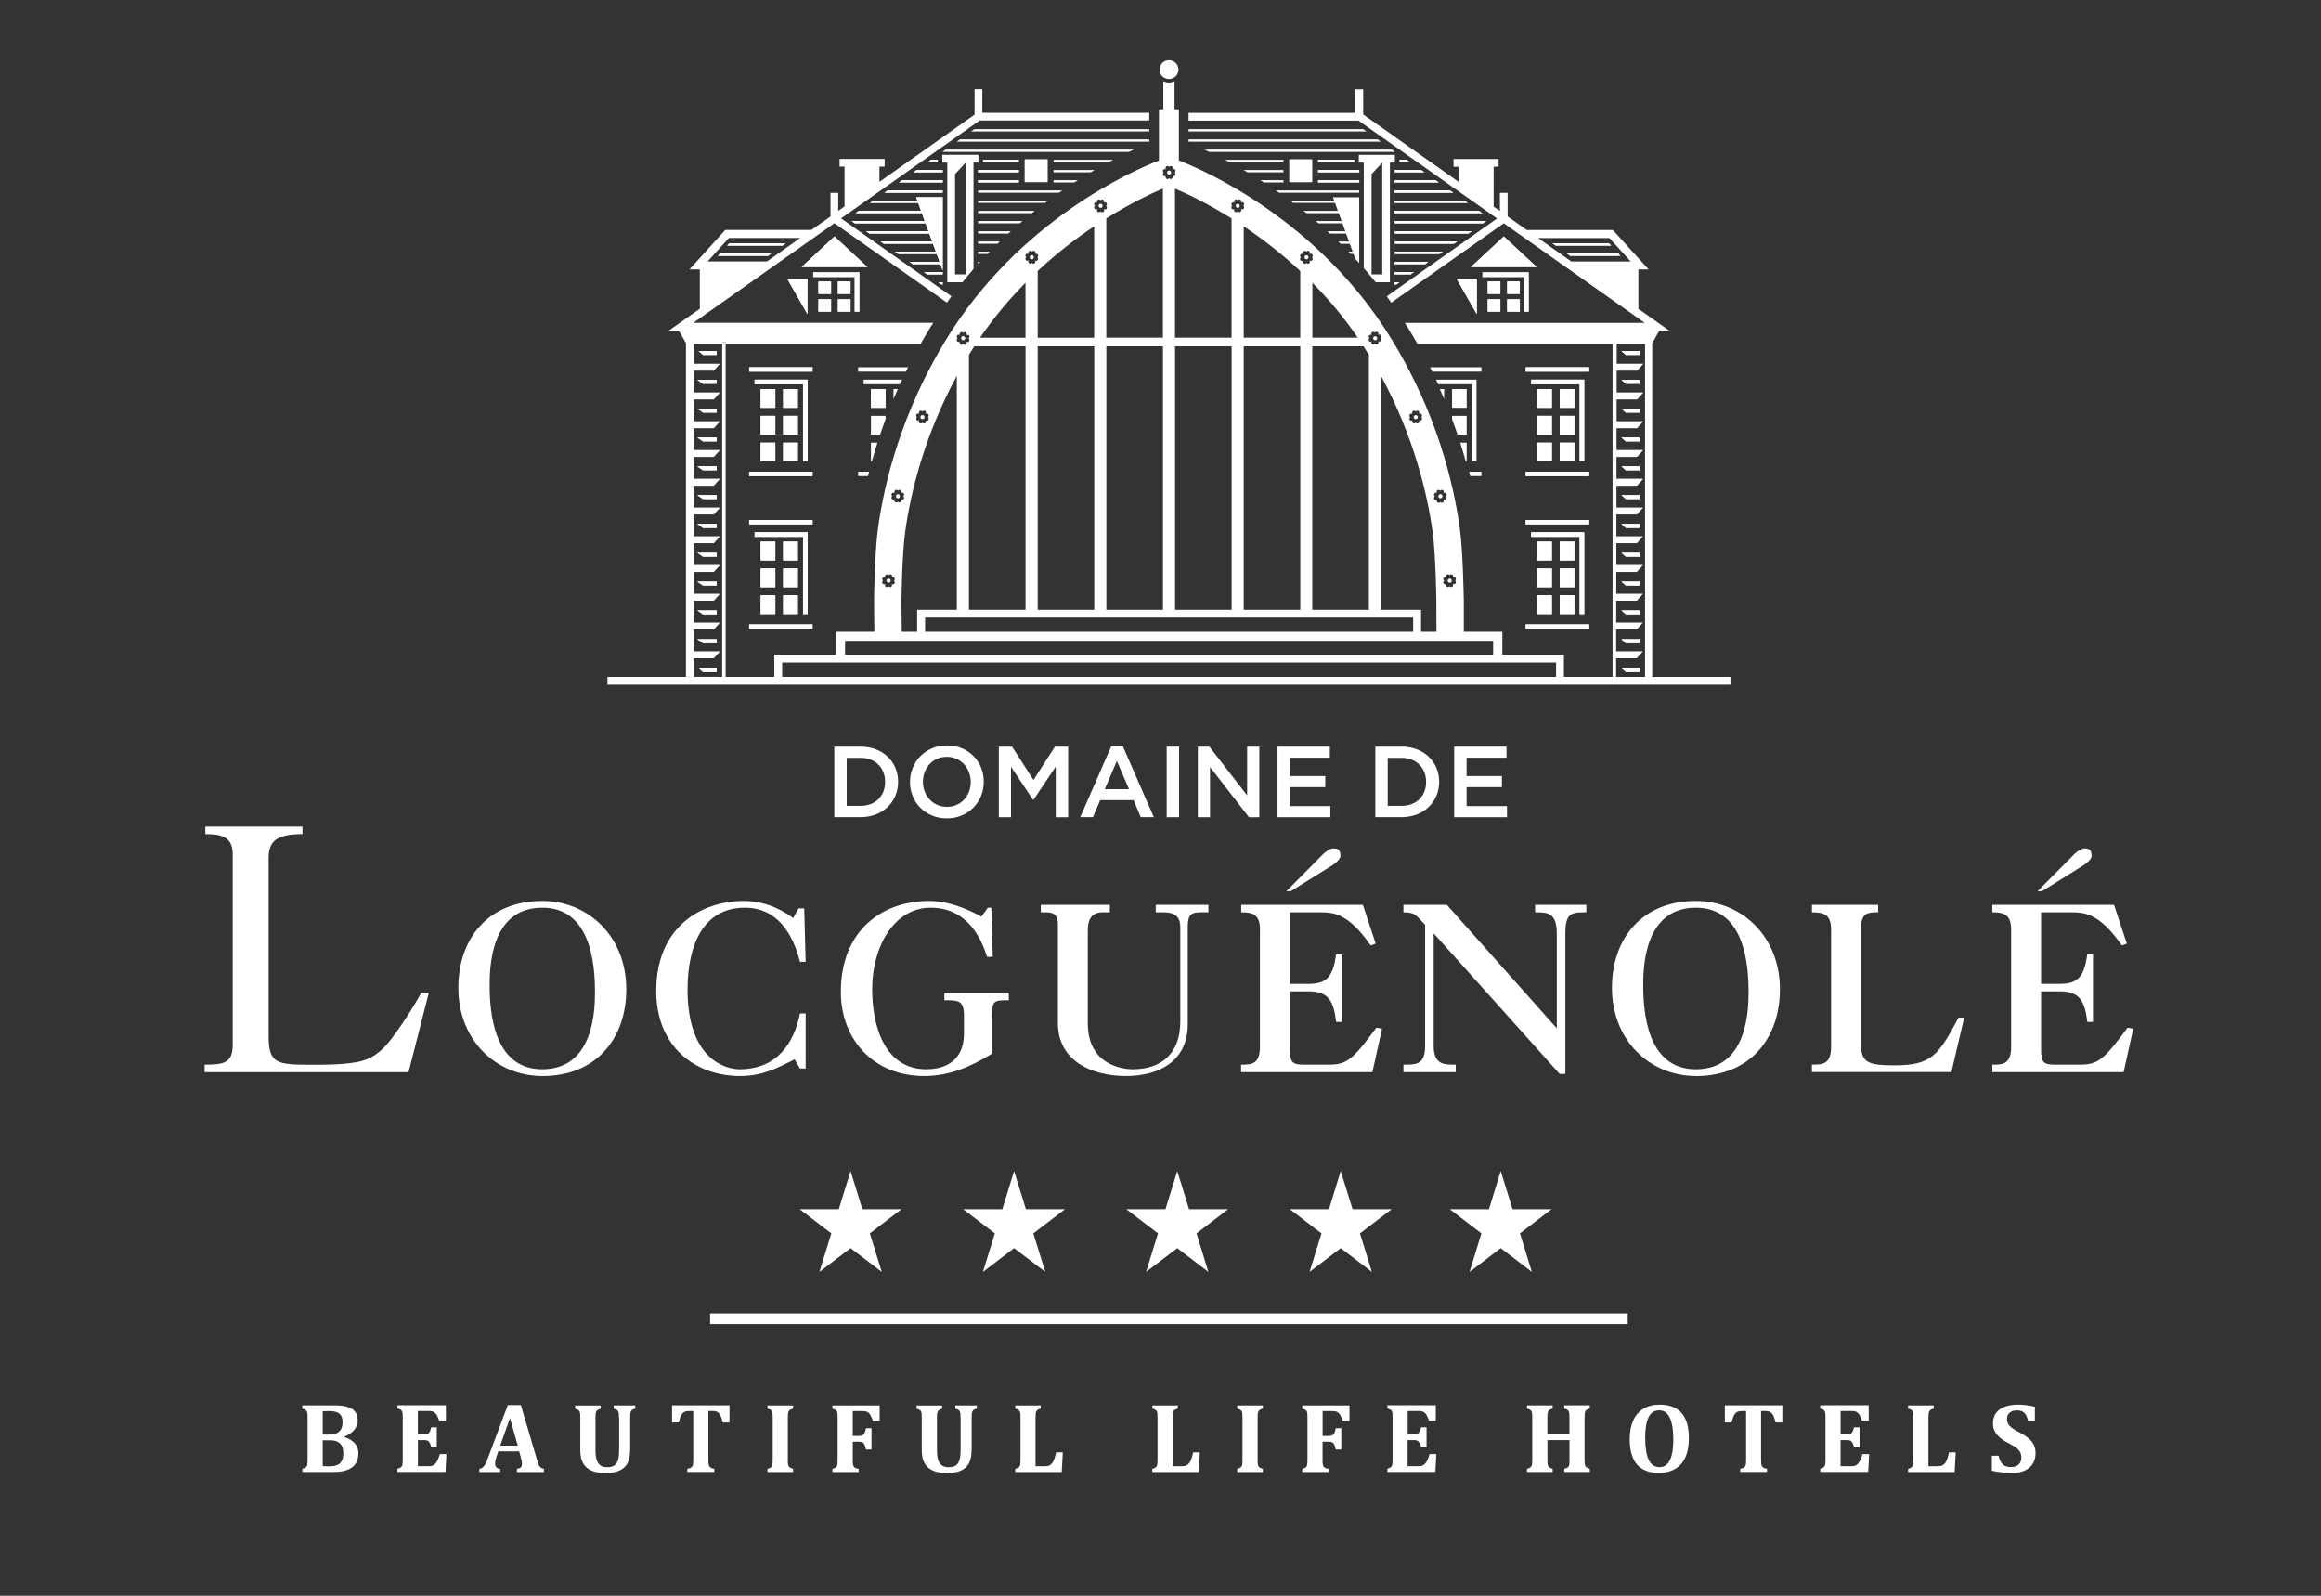 <svg xmlns="http://www.w3.org/2000/svg" id="Calque_1" data-name="Calque 1" viewBox="0 0 453.54 311.81"><rect x="0" y="0" width="453.54" height="311.81" fill="#333333" stroke="none"/><defs><style>      .cls-1 {        fill: #fff;      }    </style></defs><g><g><path class="cls-1" d="M39.98,209.49v-1.46c3.82,0,5.49-.35,5.49-3.89v-37.27c0-3.55-2.5-3.89-5.35-3.89v-1.46h18.98v1.46c-4.73,0-6.61,1.18-6.61,4.59v34.98c0,5.35,1.74,5.49,8.48,5.49,2.85,0,5.77,0,8.63-.49,3.68-.63,5.63-2.78,7.72-5.7,1.81-2.51,3.48-5.15,5.01-7.86h1.46l-3.96,15.51h-39.85Z"></path><path class="cls-1" d="M105.97,210.25c-8.97,0-16.41-6.95-16.41-17.24,0-9.67,5.91-16.97,16.41-16.97,8.97,0,16.41,6.95,16.41,17.25,0,9.66-5.91,16.97-16.41,16.97M95.68,192.66c0,7.72,1.95,16.27,10.29,16.27,10.29,0,10.29-12.1,10.29-15.3,0-7.72-1.95-16.27-10.29-16.27-10.29,0-10.29,12.1-10.29,15.3"></path><path class="cls-1" d="M157.43,208.79h-1.11l-1.04-1.81c-3.68,1.88-6.47,3.27-10.64,3.27-8.76,0-16.41-5.7-16.41-16.62,0-12.66,8.97-17.59,17.11-17.59,4.8,0,8.2,2.29,9.66,3.34l1.04-1.88h1.11l.28,10.43h-1.11c-1.39-5.49-4.45-10.57-10.78-10.57-7.93,0-11.19,7.02-11.19,15.99,0,13.98,7.79,15.58,10.15,15.58,7.51,0,10.71-5.35,11.82-10.91h1.11v10.78Z"></path><path class="cls-1" d="M193.02,177.36h.7l.28,9.6h-1.11c-.9-2.71-3.34-9.6-11.06-9.6-6.95,0-11.4,7.37-11.4,15.93,0,7.44,2.57,15.64,10.57,15.64,2.5,0,7.37-.77,7.37-7.09v-3.27c0-3.13-1.04-3.13-3.83-3.13v-1.46h12.59v1.46c-2.78,0-3.27,0-3.27,2.85v7.58c-4.52,2.78-8.62,4.38-13.28,4.38-9.94,0-16.27-7.23-16.27-16.41,0-12.24,8.27-17.8,17.25-17.8,3.62,0,7.09,1.39,10.22,3.06l1.25-1.74Z"></path><path class="cls-1" d="M206.72,180.7c0-1.53-.49-2.44-2.16-2.44h-1.18v-1.46h13.49v1.46h-1.39c-2.3,0-2.92,1.53-2.92,3.62v18.08c0,8.2,6.89,8.97,8.76,8.97,5.84,0,9.32-3.27,9.32-9.32v-18.36c0-2.23-1.11-2.99-3.27-2.99h-1.53v-1.46h10.29v1.46h-1.67c-2.15,0-2.36,1.04-2.36,3.06v18.78c0,7.16-5.49,10.15-12.1,10.15s-13.28-2.92-13.28-10.36v-19.19Z"></path><path class="cls-1" d="M246.22,181.74c0-3.06-1.39-3.48-3.68-3.48v-1.46h23.78l2.5,7.58-.97.35c-4.52-6.47-7.44-6.47-10.09-6.47h-5.7v13.98h3.69c3.61,0,4.73-1.53,5.35-5.77h1.11v13.21h-1.11c-.49-4.1-1.53-5.98-5.35-5.98h-3.69v11.34c0,2.57.49,2.99,2.78,2.99h4.73c3.61,0,4.73-.91,9.38-7.23l1.11.21-1.88,8.48h-25.66v-1.46c1.95,0,3.68,0,3.68-3.48v-22.81Z"></path><path class="cls-1" d="M393,181.74c0-3.06-1.39-3.48-3.68-3.48v-1.46h23.78l2.5,7.58-.97.35c-4.52-6.47-7.44-6.47-10.09-6.47h-5.7v13.98h3.69c3.61,0,4.73-1.53,5.35-5.77h1.11v13.21h-1.11c-.49-4.1-1.53-5.98-5.35-5.98h-3.69v11.34c0,2.57.49,2.99,2.78,2.99h4.73c3.61,0,4.73-.91,9.39-7.23l1.11.21-1.88,8.48h-25.66v-1.46c1.95,0,3.68,0,3.68-3.48v-22.81Z"></path><path class="cls-1" d="M305.88,209.84h-1.11l-24.62-27.47v21.97c0,3.69,1.95,3.69,4.31,3.69v1.46h-10.22v-1.46c2.57,0,4.24,0,4.24-3.76v-23.57l-1.46-1.53c-.7-.76-1.6-.91-2.78-.91v-1.46h8.49l21.48,24.13v-18.5c0-4.17-1.88-4.17-4.24-4.17v-1.46h10.01v1.46c-2.78,0-4.1,0-4.1,4.11v27.47Z"></path><path class="cls-1" d="M331.4,210.25c-8.97,0-16.41-6.95-16.41-17.24,0-9.67,5.91-16.97,16.41-16.97,8.97,0,16.41,6.95,16.41,17.25,0,9.66-5.91,16.97-16.41,16.97M321.1,192.66c0,7.72,1.95,16.27,10.29,16.27,10.29,0,10.29-12.1,10.29-15.3,0-7.72-1.95-16.27-10.29-16.27-10.29,0-10.29,12.1-10.29,15.3"></path><path class="cls-1" d="M357.82,181.74c0-3.06-1.39-3.48-3.75-3.48v-1.46h12.93v1.46c-1.88,0-3.34,0-3.34,3.13v22.6c0,3.62,1.32,4.17,6.53,4.17,7.3,0,8.63-2.02,12.52-9.32h1.11l-2.5,10.64h-27.26v-1.46c2.02,0,3.75,0,3.75-3.48v-22.81Z"></path><g><path class="cls-1" d="M251.37,174.13l7.01-7.06c.63-.7,1.62-1.3,2.13-1.3,1.09,0,1.42.36,1.42,1.56,0,.35-.59,1.11-1.55,1.72l-8.13,5.08h-.89Z"></path><path class="cls-1" d="M398.16,174.13l7.01-7.06c.63-.7,1.62-1.3,2.13-1.3,1.09,0,1.42.36,1.42,1.56,0,.35-.59,1.11-1.55,1.72l-8.13,5.08h-.89Z"></path></g></g><g><path class="cls-1" d="M163.03,145.89h5.14c4.33,0,7.33,2.97,7.33,6.85v.04c0,3.88-2.99,6.89-7.33,6.89h-5.14v-13.79ZM165.45,148.09v9.37h2.72c2.9,0,4.79-1.95,4.79-4.65v-.04c0-2.7-1.89-4.69-4.79-4.69h-2.72Z"></path><path class="cls-1" d="M177.82,152.82v-.04c0-3.88,2.99-7.13,7.23-7.13s7.19,3.21,7.19,7.09v.04c0,3.88-2.99,7.13-7.23,7.13s-7.19-3.21-7.19-7.09ZM189.69,152.82v-.04c0-2.68-1.95-4.9-4.69-4.9s-4.65,2.19-4.65,4.86v.04c0,2.68,1.95,4.88,4.69,4.88s4.65-2.17,4.65-4.84Z"></path><path class="cls-1" d="M195.18,145.89h2.58l4.19,6.52,4.19-6.52h2.58v13.79h-2.42v-9.89l-4.35,6.5h-.08l-4.31-6.46v9.85h-2.38v-13.79Z"></path><path class="cls-1" d="M217.16,145.79h2.24l6.07,13.88h-2.56l-1.4-3.33h-6.52l-1.42,3.33h-2.48l6.07-13.88ZM220.62,154.2l-2.38-5.51-2.36,5.51h4.75Z"></path><path class="cls-1" d="M227.98,145.89h2.42v13.79h-2.42v-13.79Z"></path><path class="cls-1" d="M234.08,145.89h2.24l7.38,9.53v-9.53h2.38v13.79h-2.03l-7.6-9.81v9.81h-2.38v-13.79Z"></path><path class="cls-1" d="M249.64,145.89h10.22v2.17h-7.8v3.58h6.91v2.17h-6.91v3.7h7.9v2.17h-10.32v-13.79Z"></path><path class="cls-1" d="M268.75,145.89h5.14c4.33,0,7.33,2.97,7.33,6.85v.04c0,3.88-2.99,6.89-7.33,6.89h-5.14v-13.79ZM271.17,148.09v9.37h2.72c2.89,0,4.78-1.95,4.78-4.65v-.04c0-2.7-1.89-4.69-4.78-4.69h-2.72Z"></path><path class="cls-1" d="M284.16,145.89h10.22v2.17h-7.8v3.58h6.91v2.17h-6.91v3.7h7.9v2.17h-10.32v-13.79Z"></path></g><path class="cls-1" d="M303.36,47.54h11.05l.41.45h-10.82l-.64-.45ZM306.83,49.99l-.64-.45h10.03l.41.45h-9.8Z"></path><path class="cls-1" d="M257.56,31.23h7.07v.45h-7.07v-.45ZM256.39,31.23v4.36h-4.44v-4.44h4.44v.08ZM265.61,35.66h-8.05v-.45h8.05v.45ZM265.61,33.22v.45h-8.05v-.45h8.05ZM273.5,31.23h1.36l.64.45h-2v-.45ZM272.53,33.22h5.16l.64.45h-5.8v-.45ZM272.53,35.21h7.98l.64.45h-8.62v-.45ZM272.53,37.21h10.81l.64.45h-11.45v-.45ZM272.53,39.2h13.64l.63.45h-14.27v-.45ZM272.53,41.2h16.47l.64.45h-17.11v-.45ZM272.82,55.61h-.29v-.45h.93l-.64.45ZM275.65,53.61h-3.11v-.45h3.75l-.64.45ZM278.47,51.62h-5.94v-.45h6.58l-.64.45ZM281.3,49.62h-8.77v-.45h9.4l-.64.45ZM284.12,47.63h-11.59v-.45h12.23l-.64.45ZM286.95,45.64h-14.42v-.45h15.06l-.64.45ZM272.53,43.64v-.45h17.88l-.64.45h-17.24Z"></path><path class="cls-1" d="M288.57,61.37l-3.92-6.86h3.92v6.86ZM293.18,60.9h-2.47v-2.42h2.47v2.42ZM293.18,57.43h-2.47v-2.42h2.47v2.42ZM296.99,60.9h-2.47v-2.42h2.47v2.42ZM296.99,57.43h-2.47v-2.42h2.47v2.42ZM298.71,60.9h-.9v-6.78h-8.12v-.9h9.02v7.68ZM287.43,52.17l6.42-5.96,6.42,5.96h-12.83Z"></path><path class="cls-1" d="M150.08,49.99h-9.8l.41-.45h10.03l-.64.45ZM142.09,47.99l.41-.45h11.05l-.64.45h-10.82Z"></path><path class="cls-1" d="M157.78,61.37l-3.92-6.86h3.92v6.86ZM162.4,60.9h-2.47v-2.42h2.47v2.42ZM162.4,57.43h-2.47v-2.42h2.47v2.42ZM166.2,60.9h-2.47v-2.42h2.47v2.42ZM166.2,57.43h-2.47v-2.42h2.47v2.42ZM167.92,60.9h-.9v-6.78h-8.12v-.9h9.02v7.68ZM169.48,52.17h-12.83l6.42-5.96,6.42,5.96Z"></path><path class="cls-1" d="M181.94,31.23h1.31v.45h-1.94l.64-.45ZM184.21,55.61h-.21l-.64-.45h.85v.45ZM184.21,53.61h-3.03l-.64-.45h3.67v.45ZM184.21,39.2v13.65l-.45-1.23h-5.41l-.64-.45h5.89l-.56-1.55h-7.52l-.64-.45h7.99l-.56-1.54h-9.62l-.64-.45h10.09l-.56-1.55h-11.72l-.64-.45h12.2l-.57-1.55h-13.81l-.64-.45h14.29l-.56-1.54h-12.94l.63-.45h12.15l-.56-1.55h-9.4l.64-.45h8.6l-.23-.66h5.19v.66ZM184.21,37.66h-11.38l.64-.45h10.74v.45ZM184.21,35.66h-8.56l.64-.45h7.92v.45ZM184.21,33.22v.45h-5.73l.63-.45h5.1ZM199.08,35.66h-7.96v-.45h7.96v.45ZM199.08,33.67h-7.96v-.45h7.96v.45ZM200.25,35.21v-4.07h4.44v4.44h-4.44v-.37ZM192.1,31.23h6.98v.45h-6.98v-.45Z"></path><path class="cls-1" d="M158.78,122.85h-12.39v-.85h12.39v.85ZM147.46,104.9v-.9h10.36v15.99h-.9v-15.09h-9.46ZM153.04,114.74v-3.67h2.86v3.67h-2.86ZM155.9,116.32v3.67h-2.86v-3.67h2.86ZM153.04,109.5v-3.67h2.86v3.67h-2.86ZM148.64,114.74v-3.67h2.86v3.67h-2.86ZM151.5,116.32v3.67h-2.86v-3.67h2.86ZM148.64,109.5v-3.67h2.86v3.67h-2.86ZM158.78,102.44h-12.39v-.85h12.39v.85ZM158.78,93.02h-12.39v-.85h12.39v.85ZM147.46,75.07v-.9h10.36v15.99h-.9v-15.09h-9.46ZM153.04,84.92v-3.67h2.86v3.67h-2.86ZM155.9,86.49v3.67h-2.86v-3.67h2.86ZM153.04,79.68v-3.67h2.86v3.67h-2.86ZM148.64,84.92v-3.67h2.86v3.67h-2.86ZM151.5,86.49v3.67h-2.86v-3.67h2.86ZM148.64,79.68v-3.67h2.86v3.67h-2.86ZM158.78,72.61h-12.39v-.85h12.39v.85ZM310.52,122.85h-12.39v-.85h12.39v.85ZM299.21,104.9v-.9h10.36v15.99h-.9v-15.09h-9.46ZM304.78,114.74v-3.67h2.86v3.67h-2.86ZM307.64,116.32v3.67h-2.86v-3.67h2.86ZM304.78,109.5v-3.67h2.86v3.67h-2.86ZM300.38,114.74v-3.67h2.86v3.67h-2.86ZM303.24,116.32v3.67h-2.86v-3.67h2.86ZM300.38,109.5v-3.67h2.86v3.67h-2.86ZM310.52,102.44h-12.39v-.85h12.39v.85ZM310.52,93.02h-12.39v-.85h12.39v.85ZM299.21,75.07v-.9h10.36v15.99h-.9v-15.09h-9.46ZM304.78,84.92v-3.67h2.86v3.67h-2.86ZM307.64,86.49v3.67h-2.86v-3.67h2.86ZM304.78,79.68v-3.67h2.86v3.67h-2.86ZM300.38,84.92v-3.67h2.86v3.67h-2.86ZM303.24,86.49v3.67h-2.86v-3.67h2.86ZM300.38,79.68v-3.67h2.86v3.67h-2.86ZM310.52,72.61h-12.39v-.85h12.39v.85ZM317.7,131.3l-.87-.77h3.54v.77h-2.67ZM320.38,68.58v.77h-2.67l-.87-.77h3.54ZM320.38,74.22v.77h-2.67l-.87-.77h3.54ZM320.38,79.85v.77h-2.67l-.87-.77h3.54ZM320.38,85.48v.77h-2.67l-.87-.77h3.54ZM320.38,91.11v.77h-2.67l-.87-.77h3.54ZM320.38,96.74v.77h-2.67l-.87-.77h3.54ZM320.38,102.37v.77h-2.67l-.87-.77h3.54ZM320.38,108.01v.77h-2.67l-.87-.77h3.54ZM320.38,113.64v.77h-2.67l-.87-.77h3.54ZM320.38,119.27v.77h-2.67l-.87-.77h3.54ZM320.38,124.9v.77h-2.67l-.87-.77h3.54ZM170.19,79.68v-3.67h2.86v3.67h-2.86ZM137.37,131.3l-.87-.77h3.54v.77h-2.67ZM140.04,68.58v.77h-2.67l-.87-.77h3.54ZM140.04,74.22v.77h-2.67l-1.12-.77h3.8ZM140.04,79.85v.77h-2.67l-1.12-.77h3.8ZM140.04,85.48v.77h-2.67l-1.12-.77h3.8ZM140.04,91.11v.77h-2.67l-1.12-.77h3.8ZM140.04,96.74v.77h-2.67l-1.12-.77h3.8ZM140.04,102.37v.77h-2.67l-1.12-.77h3.8ZM140.04,108.01v.77h-2.67l-1.12-.77h3.8ZM140.04,113.64v.77h-2.67l-1.12-.77h3.8ZM140.04,119.27v.77h-2.67l-1.12-.77h3.8ZM140.04,124.9v.77h-2.67l-1.12-.77h3.8Z"></path><polygon class="cls-1" points="142.5 47.54 142.09 47.99 152.91 47.99 153.55 47.54 142.5 47.54"></polygon><polygon class="cls-1" points="140.28 49.99 150.08 49.99 150.72 49.54 140.69 49.54 140.28 49.99"></polygon><polygon class="cls-1" points="314.41 47.54 303.36 47.54 304 47.99 314.82 47.99 314.41 47.54"></polygon><polygon class="cls-1" points="306.19 49.54 306.83 49.99 316.63 49.99 316.22 49.54 306.19 49.54"></polygon><polygon class="cls-1" points="140.04 69.35 140.04 68.58 136.5 68.58 137.37 69.35 140.04 69.35"></polygon><polygon class="cls-1" points="320.38 69.35 320.38 68.58 316.84 68.58 317.7 69.35 320.38 69.35"></polygon><polygon class="cls-1" points="141.11 66.87 141.11 67.21 141.45 67.21 141.79 67.21 141.79 66.87 141.11 66.87"></polygon><polygon class="cls-1" points="189.76 25.69 224.58 25.69 224.58 25.24 190.39 25.24 189.76 25.69"></polygon><polygon class="cls-1" points="266.38 25.24 232.26 25.24 232.26 25.69 267.02 25.69 266.38 25.24"></polygon><polygon class="cls-1" points="269.21 27.24 232.26 27.24 232.26 27.69 269.85 27.69 269.21 27.24"></polygon><polygon class="cls-1" points="186.94 27.69 224.58 27.69 224.58 27.24 187.57 27.24 186.94 27.69"></polygon><path class="cls-1" d="M184.16,29.68h36.44c.33-.16.65-.31.96-.45h-36.81l-.6.45Z"></path><path class="cls-1" d="M272.04,29.23h-36.7c.31.14.63.29.96.45h36.26l-.52-.45Z"></path><polygon class="cls-1" points="175.66 35.66 184.21 35.66 184.21 35.21 176.29 35.21 175.66 35.66"></polygon><rect class="cls-1" x="191.13" y="35.21" width="7.96" height=".45"></rect><path class="cls-1" d="M205.86,35.66h4.05c.23-.15.47-.3.7-.45h-4.75v.45Z"></path><path class="cls-1" d="M250.79,35.21h-4.49c.23.15.46.3.7.45h3.8v-.45Z"></path><rect class="cls-1" x="257.56" y="35.21" width="8.05" height=".45"></rect><polygon class="cls-1" points="280.51 35.21 272.53 35.21 272.53 35.66 281.15 35.66 280.51 35.21"></polygon><polygon class="cls-1" points="183.24 31.23 181.94 31.23 181.3 31.68 183.24 31.68 183.24 31.23"></polygon><rect class="cls-1" x="192.1" y="31.23" width="6.98" height=".45"></rect><path class="cls-1" d="M205.86,31.68h10.8c.29-.15.57-.3.85-.45h-11.64v.45Z"></path><path class="cls-1" d="M250.79,31.23h-11.39c.28.14.56.3.85.45h10.54v-.45Z"></path><rect class="cls-1" x="257.56" y="31.23" width="7.07" height=".45"></rect><polygon class="cls-1" points="274.86 31.23 273.5 31.23 273.5 31.68 275.5 31.68 274.86 31.23"></polygon><polygon class="cls-1" points="178.48 33.67 184.21 33.67 184.21 33.22 179.11 33.22 178.48 33.67"></polygon><rect class="cls-1" x="191.13" y="33.22" width="7.96" height=".45"></rect><path class="cls-1" d="M205.86,33.67h7.27c.26-.15.51-.3.77-.45h-8.04v.45Z"></path><path class="cls-1" d="M250.79,33.22h-7.79c.25.15.51.3.77.45h7.02v-.45Z"></path><rect class="cls-1" x="257.56" y="33.22" width="8.05" height=".45"></rect><polygon class="cls-1" points="277.69 33.22 272.53 33.22 272.53 33.67 278.33 33.67 277.69 33.22"></polygon><polygon class="cls-1" points="172.84 37.66 184.21 37.66 184.21 37.21 173.48 37.21 172.84 37.66"></polygon><path class="cls-1" d="M265.61,37.21h-16.3c.21.15.43.3.64.45h15.65v-.45Z"></path><path class="cls-1" d="M191.13,37.66h15.82c.21-.15.43-.3.64-.45h-16.46v.45Z"></path><polygon class="cls-1" points="283.34 37.21 272.53 37.21 272.53 37.66 283.98 37.66 283.34 37.21"></polygon><polygon class="cls-1" points="289 41.2 272.53 41.2 272.53 41.65 289.64 41.65 289 41.2"></polygon><polygon class="cls-1" points="272.53 47.63 284.12 47.63 284.76 47.18 272.53 47.18 272.53 47.63"></polygon><polygon class="cls-1" points="181.18 53.61 184.21 53.61 184.21 53.16 180.54 53.16 181.18 53.61"></polygon><polygon class="cls-1" points="272.53 53.61 275.65 53.61 276.28 53.16 272.53 53.16 272.53 53.61"></polygon><polygon class="cls-1" points="286.18 39.2 272.53 39.2 272.53 39.65 286.81 39.65 286.18 39.2"></polygon><polygon class="cls-1" points="272.53 43.19 272.53 43.64 289.78 43.64 290.41 43.19 272.53 43.19"></polygon><polygon class="cls-1" points="272.53 45.64 286.95 45.64 287.59 45.19 272.53 45.19 272.53 45.64"></polygon><polygon class="cls-1" points="272.53 49.62 281.3 49.62 281.94 49.17 272.53 49.17 272.53 49.62"></polygon><polygon class="cls-1" points="272.53 51.62 278.47 51.62 279.11 51.17 272.53 51.17 272.53 51.62"></polygon><polygon class="cls-1" points="184.01 55.61 184.21 55.61 184.21 55.16 183.37 55.16 184.01 55.61"></polygon><polygon class="cls-1" points="272.53 55.61 272.82 55.61 273.46 55.16 272.53 55.16 272.53 55.61"></polygon><path class="cls-1" d="M191.13,45.64h5.89c.17-.15.33-.3.5-.45h-6.39v.45Z"></path><path class="cls-1" d="M191.13,49.62h1.82c.14-.15.29-.3.43-.45h-2.25v.45Z"></path><path class="cls-1" d="M191.13,47.63h3.79c.15-.15.31-.3.46-.45h-4.25v.45Z"></path><path class="cls-1" d="M191.13,51.59c.12-.14.25-.28.37-.41h-.37v.41Z"></path><path class="cls-1" d="M191.13,43.64h8.14c.17-.15.35-.3.52-.45h-8.65v.45Z"></path><path class="cls-1" d="M191.13,39.65h13.08c.2-.15.4-.3.6-.45h-13.68v.45Z"></path><path class="cls-1" d="M191.13,41.65h10.51c.19-.15.38-.3.57-.45h-11.08v.45Z"></path><path class="cls-1" d="M260.47,38.54l.24.66h-8.61c.2.15.4.3.6.45h8.17l.56,1.55h-6.73c.19.15.38.3.57.45h6.33l.56,1.54h-5.03c.17.15.35.3.52.45h4.67l.56,1.55h-3.49c.17.15.33.3.5.45h3.15l.56,1.55h-2.08c.15.15.31.3.46.45h1.78l.56,1.54h-.8c.14.15.29.3.43.45h.54l.33.91c.26.28.52.57.78.86v-12.85h-5.14Z"></path><polygon class="cls-1" points="204.69 35.21 204.69 33.67 204.69 33.22 204.69 31.68 204.69 31.23 204.69 31.15 200.25 31.15 200.25 31.23 200.25 31.68 200.25 33.22 200.25 33.67 200.25 35.21 200.25 35.58 204.69 35.58 204.69 35.21"></polygon><polygon class="cls-1" points="251.96 31.23 251.96 31.68 251.96 33.22 251.96 33.67 251.96 35.21 251.96 35.58 256.39 35.58 256.39 35.21 256.39 33.67 256.39 33.22 256.39 31.68 256.39 31.23 256.39 31.15 251.96 31.15 251.96 31.23"></polygon><polygon class="cls-1" points="287.43 52.17 300.27 52.17 293.85 46.2 287.43 52.17"></polygon><polygon class="cls-1" points="157.82 90.16 157.82 74.17 147.46 74.17 147.46 75.07 156.92 75.07 156.92 90.16 157.82 90.16"></polygon><rect class="cls-1" x="148.64" y="76.01" width="2.86" height="3.67"></rect><rect class="cls-1" x="153.04" y="76.01" width="2.86" height="3.67"></rect><rect class="cls-1" x="148.64" y="81.25" width="2.86" height="3.67"></rect><rect class="cls-1" x="153.04" y="81.25" width="2.86" height="3.67"></rect><rect class="cls-1" x="148.64" y="86.49" width="2.86" height="3.67"></rect><rect class="cls-1" x="153.04" y="86.49" width="2.86" height="3.67"></rect><rect class="cls-1" x="146.39" y="92.17" width="12.39" height=".85"></rect><rect class="cls-1" x="146.39" y="71.76" width="12.39" height=".85"></rect><polygon class="cls-1" points="288.57 61.37 288.57 54.51 284.65 54.51 288.57 61.37"></polygon><polygon class="cls-1" points="289.69 54.12 297.81 54.12 297.81 60.9 298.71 60.9 298.71 53.22 289.69 53.22 289.69 54.12"></polygon><rect class="cls-1" x="290.71" y="55.01" width="2.47" height="2.42"></rect><rect class="cls-1" x="294.51" y="55.01" width="2.47" height="2.42"></rect><rect class="cls-1" x="290.71" y="58.48" width="2.47" height="2.42"></rect><rect class="cls-1" x="294.51" y="58.48" width="2.47" height="2.42"></rect><polygon class="cls-1" points="169.48 52.17 163.06 46.2 156.64 52.17 169.48 52.17"></polygon><polygon class="cls-1" points="157.78 61.37 157.78 54.51 153.86 54.51 157.78 61.37"></polygon><polygon class="cls-1" points="158.91 54.12 167.02 54.12 167.02 60.9 167.92 60.9 167.92 53.22 158.91 53.22 158.91 54.12"></polygon><rect class="cls-1" x="159.92" y="55.01" width="2.47" height="2.42"></rect><rect class="cls-1" x="163.73" y="55.01" width="2.47" height="2.42"></rect><rect class="cls-1" x="159.92" y="58.48" width="2.47" height="2.42"></rect><rect class="cls-1" x="163.73" y="58.48" width="2.47" height="2.42"></rect><polygon class="cls-1" points="157.82 119.99 157.82 104 147.46 104 147.46 104.9 156.92 104.9 156.92 119.99 157.82 119.99"></polygon><rect class="cls-1" x="148.64" y="105.84" width="2.86" height="3.67"></rect><rect class="cls-1" x="153.04" y="105.84" width="2.86" height="3.67"></rect><rect class="cls-1" x="148.64" y="111.08" width="2.86" height="3.67"></rect><rect class="cls-1" x="153.04" y="111.08" width="2.86" height="3.67"></rect><rect class="cls-1" x="148.64" y="116.32" width="2.86" height="3.67"></rect><rect class="cls-1" x="153.04" y="116.32" width="2.86" height="3.67"></rect><rect class="cls-1" x="146.39" y="122" width="12.39" height=".85"></rect><rect class="cls-1" x="146.39" y="101.59" width="12.39" height=".85"></rect><path class="cls-1" d="M168.76,74.17v.9h7.1c.14-.3.29-.6.43-.9h-7.53Z"></path><rect class="cls-1" x="170.19" y="76.01" width="2.86" height="3.67"></rect><path class="cls-1" d="M174.59,76.01v1.96c.27-.65.56-1.3.86-1.96h-.86Z"></path><path class="cls-1" d="M173.05,81.25h-2.86v3.67h1.78c.34-1,.7-2.02,1.08-3.04v-.62Z"></path><path class="cls-1" d="M170.19,86.49v3.67h.17c.33-1.19.7-2.42,1.1-3.67h-1.26Z"></path><path class="cls-1" d="M167.69,92.17v.85h1.93c.07-.28.14-.56.21-.85h-2.14Z"></path><path class="cls-1" d="M167.69,71.76v.85h9.34c.14-.28.29-.57.43-.85h-9.77Z"></path><path class="cls-1" d="M287.62,75.07v15.09h.9v-15.99h-7.91c.14.3.29.6.43.9h6.58Z"></path><path class="cls-1" d="M289.48,93.02v-.85h-2.4c.07.29.14.57.21.85h2.19Z"></path><path class="cls-1" d="M289.48,72.61v-.85h-10.03c.14.28.29.57.43.85h9.6Z"></path><polygon class="cls-1" points="309.57 90.16 309.57 74.17 299.21 74.17 299.21 75.07 308.67 75.07 308.67 90.16 309.57 90.16"></polygon><rect class="cls-1" x="300.38" y="76.01" width="2.86" height="3.67"></rect><rect class="cls-1" x="304.78" y="76.01" width="2.86" height="3.67"></rect><rect class="cls-1" x="300.38" y="81.25" width="2.86" height="3.67"></rect><rect class="cls-1" x="304.78" y="81.25" width="2.86" height="3.67"></rect><rect class="cls-1" x="300.38" y="86.49" width="2.86" height="3.67"></rect><rect class="cls-1" x="304.78" y="86.49" width="2.86" height="3.67"></rect><rect class="cls-1" x="298.13" y="92.17" width="12.39" height=".85"></rect><rect class="cls-1" x="298.13" y="71.76" width="12.39" height=".85"></rect><polygon class="cls-1" points="309.57 119.99 309.57 104 299.21 104 299.21 104.9 308.67 104.9 308.67 119.99 309.57 119.99"></polygon><rect class="cls-1" x="300.38" y="105.84" width="2.86" height="3.67"></rect><rect class="cls-1" x="304.78" y="105.84" width="2.86" height="3.67"></rect><rect class="cls-1" x="300.38" y="111.08" width="2.86" height="3.67"></rect><rect class="cls-1" x="304.78" y="111.08" width="2.86" height="3.67"></rect><rect class="cls-1" x="300.38" y="116.32" width="2.86" height="3.67"></rect><rect class="cls-1" x="304.78" y="116.32" width="2.86" height="3.67"></rect><rect class="cls-1" x="298.13" y="122" width="12.39" height=".85"></rect><rect class="cls-1" x="298.13" y="101.59" width="12.39" height=".85"></rect><polygon class="cls-1" points="137.37 74.99 140.04 74.99 140.04 74.22 136.25 74.22 137.37 74.99"></polygon><polygon class="cls-1" points="137.37 80.62 140.04 80.62 140.04 79.85 136.25 79.85 137.37 80.62"></polygon><polygon class="cls-1" points="137.37 86.25 140.04 86.25 140.04 85.48 136.25 85.48 137.37 86.25"></polygon><polygon class="cls-1" points="137.37 91.88 140.04 91.88 140.04 91.11 136.25 91.11 137.37 91.88"></polygon><polygon class="cls-1" points="137.37 97.51 140.04 97.51 140.04 96.74 136.25 96.74 137.37 97.51"></polygon><polygon class="cls-1" points="137.37 103.15 140.04 103.15 140.04 102.37 136.25 102.37 137.37 103.15"></polygon><polygon class="cls-1" points="137.37 108.78 140.04 108.78 140.04 108.01 136.25 108.01 137.37 108.78"></polygon><polygon class="cls-1" points="137.37 114.41 140.04 114.41 140.04 113.64 136.25 113.64 137.37 114.41"></polygon><polygon class="cls-1" points="137.37 120.04 140.04 120.04 140.04 119.27 136.25 119.27 137.37 120.04"></polygon><polygon class="cls-1" points="137.37 125.67 140.04 125.67 140.04 124.9 136.25 124.9 137.37 125.67"></polygon><polygon class="cls-1" points="140.04 130.53 136.5 130.53 137.37 131.3 140.04 131.3 140.04 130.53"></polygon><polygon class="cls-1" points="317.7 74.99 320.38 74.99 320.38 74.22 316.84 74.22 317.7 74.99"></polygon><polygon class="cls-1" points="317.7 80.62 320.38 80.62 320.38 79.85 316.84 79.85 317.7 80.62"></polygon><polygon class="cls-1" points="317.7 86.25 320.38 86.25 320.38 85.48 316.84 85.48 317.7 86.25"></polygon><polygon class="cls-1" points="317.7 91.88 320.38 91.88 320.38 91.11 316.84 91.11 317.7 91.88"></polygon><polygon class="cls-1" points="317.7 97.51 320.38 97.51 320.38 96.74 316.84 96.74 317.7 97.51"></polygon><polygon class="cls-1" points="317.7 103.15 320.38 103.15 320.38 102.37 316.84 102.37 317.7 103.15"></polygon><polygon class="cls-1" points="317.7 108.78 320.38 108.78 320.38 108.01 316.84 108.01 317.7 108.78"></polygon><polygon class="cls-1" points="317.7 114.41 320.38 114.41 320.38 113.64 316.84 113.64 317.7 114.41"></polygon><polygon class="cls-1" points="317.7 120.04 320.38 120.04 320.38 119.27 316.84 119.27 317.7 120.04"></polygon><polygon class="cls-1" points="317.7 125.67 320.38 125.67 320.38 124.9 316.84 124.9 317.7 125.67"></polygon><polygon class="cls-1" points="320.38 130.53 316.84 130.53 317.7 131.3 320.38 131.3 320.38 130.53"></polygon><polygon class="cls-1" points="179.26 39.2 170.66 39.2 170.02 39.65 179.43 39.65 179.98 41.2 167.83 41.2 167.2 41.65 180.15 41.65 180.7 43.19 166.41 43.19 167.05 43.64 180.87 43.64 181.43 45.19 169.24 45.19 169.88 45.64 181.6 45.64 182.15 47.18 172.06 47.18 172.7 47.63 182.32 47.63 182.88 49.17 174.89 49.17 175.53 49.62 183.04 49.62 183.6 51.17 177.72 51.17 178.36 51.62 183.76 51.62 184.21 52.85 184.21 51.62 184.21 51.17 184.21 49.62 184.21 49.17 184.21 47.63 184.21 47.18 184.21 45.64 184.21 45.19 184.21 43.64 184.21 43.19 184.21 41.65 184.21 41.2 184.21 39.65 184.21 39.2 184.21 38.54 179.02 38.54 179.26 39.2"></polygon><path class="cls-1" d="M230.4,31.37s-.02,0-.04-.01M322.85,132.25v-65.18l1.39-2.47h1.94l-6.03-4.26v-7.69h2.01l-6.99-7.71h-16.83l-3.74-2.64v-4.61h-1.51v3.54l-1.22-.86v-7.79h.97v-1.51h-8.81v1.51h.97v2.94l-18.62-13.15v-4.91h-1.51v4.6h-32.62v1.51h33.21l27.08,19.12-21.56,15.22c.3.4.59.82.89,1.23l21.98-15.51,10.58,7.47,15.72,11.1,1.26.89h-46.89c.24.38.49.76.73,1.15.61,1,1.19,1.99,1.75,2.98h38.11v65.04M141.79,132.25v-65.04h-.67v65.04h-5.54v-3.63h3.91l1.22-1.36h-5.13v-4.26h3.91l1.22-1.36h-5.13v-4.26h3.91l1.22-1.36h-5.13v-4.26h3.91l1.22-1.36h-5.13v-4.26h3.91l1.22-1.36h-5.13v-4.26h3.91l1.22-1.36h-5.13v-4.26h3.91l1.22-1.36h-5.13v-4.26h3.91l1.22-1.36h-5.13v-4.26h3.91l1.22-1.36h-5.13v-4.26h3.91l1.22-1.36h-5.13v-4.26h3.91l1.22-1.36h-5.13v-3.86h5.54v-.34h.67v.34h38.1c.56-.99,1.14-1.98,1.75-2.98.24-.39.48-.76.73-1.15h-46.88l1.27-.9,15.71-11.09,10.58-7.47,21.98,15.51c.3-.41.59-.82.89-1.23l-21.56-15.22,27.07-19.12h33.14v-1.51h-32.62v-4.6h-1.51v4.96l-18.59,13.13v-2.97h1.02v-1.51h-8.81v1.51h.97v7.78l-1.23.87v-3.53h-1.51v4.61l-3.74,2.64h-16.83l-6.99,7.71h2.02v7.68l-6.04,4.26h1.94l1.39,2.47v65.18M317.26,51.1h-10.2l-6.51-4.59h13.94l4.17,4.59h-1.39ZM142.43,46.5h13.94l-6.51,4.59h-11.59l4.17-4.59ZM321.34,132.25h-5.54v-3.63h4.02l1.22-1.36h-5.23v-4.26h4.02l1.22-1.36h-5.23v-4.26h4.02l1.22-1.36h-5.23v-4.26h4.02l1.22-1.36h-5.23v-4.26h4.02l1.22-1.36h-5.23v-4.26h4.02l1.22-1.36h-5.23v-4.26h4.02l1.22-1.36h-5.23v-4.26h4.02l1.22-1.36h-5.23v-4.26h4.02l1.22-1.36h-5.23v-4.26h4.02l1.22-1.36h-5.23v-4.26h4.02l1.22-1.36h-5.23v-3.86h5.54v65.04Z"></path><rect class="cls-1" x="283.74" y="76.01" width="2.86" height="3.67"></rect><path class="cls-1" d="M282.2,76.01v1.96c-.27-.65-.56-1.3-.86-1.96h.86Z"></path><path class="cls-1" d="M283.74,81.25h2.86v3.67h-1.78c-.34-1-.7-2.02-1.08-3.04v-.62Z"></path><path class="cls-1" d="M286.6,86.49v3.67h-.17c-.33-1.19-.7-2.42-1.1-3.67h1.26Z"></path><path class="cls-1" d="M184.14,30.26v1.51h.97v23.38h2.96c.71-.88,1.43-1.74,2.16-2.57v-20.82h.97v-1.51h-7.06ZM188.71,53.61h-2.09v-19.58l2.09-2.26v21.83Z"></path><path class="cls-1" d="M265.52,30.26v1.51h.97v20.62c.73.83,1.62,1.88,2.33,2.76h2.78v-23.38h.97v-1.51h-7.06ZM270.1,53.61h-2.09v-19.58l2.09-2.26v21.83Z"></path><g><path class="cls-1" d="M283.89,112.85v-.02s0,0,0,0h0Z"></path><path class="cls-1" d="M241.87,40.62c.15,0,.28-.08.34-.21.04-.05.05-.12.05-.19,0-.22-.17-.4-.4-.4-.14,0-.25.07-.32.18h0c-.05.07-.07.14-.07.22,0,.22.18.4.4.4Z"></path><path class="cls-1" d="M254.67,49.65h0s0,0,0,0h0Z"></path><path class="cls-1" d="M255.29,50.67c.1,0,.18-.04.25-.1.06-.05.12-.12.13-.21.02-.03.02-.05.02-.09,0-.22-.17-.4-.4-.4-.14,0-.26.07-.31.18-.05.06-.08.13-.08.22,0,.04,0,.06.02.09.04.17.2.31.38.31Z"></path><path class="cls-1" d="M268.71,66.48s.05,0,.06,0c.05,0,.09-.02.13-.04.13-.06.22-.2.22-.35,0-.22-.18-.4-.4-.4-.09,0-.17.03-.23.09-.07.05-.13.12-.14.2,0,.04-.02.07-.02.11,0,.23.18.4.4.4Z"></path><path class="cls-1" d="M281.46,97.36s.06,0,.09-.02c.18-.04.32-.19.32-.38,0-.22-.18-.41-.41-.41-.03,0-.05,0-.07.02-.18.03-.32.19-.32.39,0,.22.18.4.4.4Z"></path><path class="cls-1" d="M283.28,113.87s.03,0,.04,0c.2,0,.36-.18.36-.4s-.17-.39-.39-.4h0c-.22,0-.4.18-.4.4s.17.4.4.4Z"></path><path class="cls-1" d="M277.27,80.87v-.02s0,0,0,.02h0Z"></path><path class="cls-1" d="M276.65,81.9c.06,0,.12-.02.17-.04.14-.07.23-.21.23-.36,0-.23-.18-.4-.4-.4-.05,0-.09,0-.13.03-.15.05-.27.19-.27.37,0,.22.18.4.4.4Z"></path><path class="cls-1" d="M228.46,34.12c.15,0,.29-.09.35-.22.03-.05.04-.12.04-.18,0-.03,0-.06-.02-.09,0-.05-.03-.1-.06-.14-.06-.1-.18-.16-.32-.16s-.25.06-.31.16c-.04.04-.05.08-.06.14-.02.03-.02.06-.02.1,0,.06.02.13.05.18.07.13.2.22.35.22Z"></path><path class="cls-1" d="M201.38,50.57c.07.06.15.1.25.1.18,0,.34-.14.38-.31.02-.03.02-.05.02-.09,0-.08-.03-.15-.08-.22-.05-.11-.18-.18-.32-.18-.23,0-.4.17-.4.4,0,.04,0,.06.02.09,0,.09.06.16.13.21Z"></path><path class="cls-1" d="M188.02,66.44s.08.04.13.04c.02,0,.05,0,.06,0,.22,0,.4-.17.4-.4,0-.04,0-.07-.02-.11-.02-.08-.07-.15-.14-.2-.06-.06-.14-.09-.23-.09-.23,0-.4.18-.4.4,0,.15.09.29.22.35Z"></path><path class="cls-1" d="M180.09,81.86c.05.02.11.04.17.04.22,0,.4-.18.4-.4,0-.18-.12-.32-.27-.37-.04-.02-.08-.03-.13-.03-.22,0-.4.17-.4.4,0,.15.09.29.23.36Z"></path><path class="cls-1" d="M179.66,80.87s0,0,0-.02v.02h0Z"></path><path class="cls-1" d="M175.37,97.34s.06.02.09.02c.22,0,.4-.18.4-.4,0-.2-.14-.36-.32-.39-.02-.02-.04-.02-.07-.02-.22,0-.4.18-.4.41,0,.19.13.34.31.38Z"></path><path class="cls-1" d="M173.04,112.84s0,0,0,0v.02h0Z"></path><path class="cls-1" d="M173.6,113.87s.03,0,.04,0c.23,0,.4-.18.4-.4s-.17-.4-.4-.4h0c-.22,0-.39.18-.39.4s.16.39.36.4Z"></path><path class="cls-1" d="M202.25,49.66s0,0,0,0h0Z"></path><path class="cls-1" d="M215.05,40.62c.22,0,.4-.18.4-.4,0-.08-.03-.15-.07-.22h0c-.07-.12-.19-.19-.32-.19-.23,0-.4.18-.4.4,0,.07.02.14.05.19.06.13.19.21.34.21Z"></path><path class="cls-1" d="M226.58,13.61c0-1.02.83-1.85,1.85-1.85s1.85.83,1.85,1.85-.83,1.85-1.85,1.85-1.85-.83-1.85-1.85Z"></path><path class="cls-1" d="M134.06,132.25h-15.36v1.53h219.44v-1.53h-32.54v-4.34h-12.03v-4.46h-7.53v-6.05c-.02-.39-.13-9.49-.8-14.32-1.25-8.91-4.57-22.54-13.33-36.82-14.21-23.16-36.28-32.86-41.51-34.89-.01,0-.02,0-.04-.01v-10h-.85v-5.48c-.33.17-.7.26-1.1.26s-.76-.09-1.09-.26v5.48h-.85v10c-5.14,1.99-27.3,11.68-41.55,34.91-8.76,14.28-12.09,27.91-13.34,36.82-.67,4.83-.78,13.93-.78,14.37l.06,5.99h-7.53v4.46h-12.03v4.34h-17.25ZM283.24,112.37s0,.02.02.02h0v-.02c.13-.16.36-.21.53-.08.18.13.22.37.09.54t0,.02h0c.17-.13.41-.1.54.07.13.17.09.41-.08.54,0,0-.02,0-.02,0,0,0,0,0,.02,0,.17.13.21.36.08.54-.13.17-.37.21-.54.08,0,0,0,0,0,0s0,0,0,.02c0,0,0,0,0,0,.13.17.09.41-.08.54-.14.11-.34.09-.48-.02-.02-.02-.05-.05-.06-.07h0s0,0,0,0c-.13.17-.37.22-.53.09-.18-.13-.22-.37-.09-.54-.17.13-.41.09-.54-.08-.13-.17-.08-.41.09-.54h0s0-.02,0-.02c-.17-.13-.22-.37-.09-.54.13-.17.37-.21.54-.08h0s0,0,0,0l-.02-.02s0,0-.02,0c-.12-.17-.08-.41.09-.54.17-.13.41-.08.53.08ZM280.38,96.96c-.17-.13-.22-.36-.09-.54.13-.17.37-.21.54-.08h0s0,0,0,0l-.02-.02s0,0-.02,0c-.13-.17-.08-.41.09-.54.09-.06.19-.08.29-.06.1.02.19.06.24.15,0,0,0,0,.02,0,0,0,0,0,0,0,.13-.17.36-.22.53-.09.17.13.21.37.09.54h0s0,.02,0,.02c0,0,.02,0,.02,0,.17-.13.41-.09.53.08.14.17.09.41-.08.54h0s0,.02,0,.02c.17.13.22.36.08.54-.12.17-.36.21-.53.08,0,0,0,0-.02,0v.02h0c.13.18.09.42-.09.55-.08.06-.18.08-.27.06-.1,0-.19-.06-.26-.14,0,0,0,0,0-.02,0,0,0,0,0,.02-.13.16-.37.21-.54.08-.17-.13-.21-.37-.08-.54-.17.13-.41.09-.54-.08-.13-.17-.08-.41.09-.53,0,0,0-.02,0-.02,0,0,0,0,0,0ZM275.56,81.5c-.17-.12-.21-.36-.09-.53.13-.17.37-.21.54-.09h0s0-.02,0-.03c-.13-.17-.09-.41.08-.54.03-.02.05-.03.08-.04.16-.07.35-.02.45.13,0,0,.02,0,.02.02,0,0,0-.02,0-.02.13-.17.37-.21.54-.09.17.13.21.37.08.54,0,0,0,.02,0,.02,0,0,0,0,0,0,.17-.13.41-.08.54.08.13.18.09.41-.08.54,0,0,0,0-.02,0t.02,0c.17.13.21.37.08.54-.13.17-.37.22-.54.08h0s0,0,0,0l.02.02c.13.17.08.4-.09.53,0,0-.03.02-.04.02-.16.1-.38.06-.5-.1l-.02-.02s0,0,0,.02c-.13.17-.36.21-.53.08-.17-.13-.22-.36-.09-.53-.17.13-.41.08-.54-.09-.12-.17-.08-.41.09-.53t0-.02h0ZM279.93,103.83c.63,4.49.74,13.54.74,13.61l.02,6.01h-3.01v-4.3h-7.81v-45.69c6.4,11.86,9.01,22.88,10.06,30.38ZM213.82,67.67v51.48h-11.05v-51.48h11.05ZM202.77,65.98v-13.03c3.76-3.52,7.54-6.4,11.04-8.73,0,0,0,0,0,0v21.77h-11.05ZM276.14,120.68v2.77h-95.37v-2.77h95.37ZM216.19,119.15v-51.48h11.06v51.48h-11.06ZM229.61,119.15v-51.48h11.06v51.48h-11.06ZM254.09,67.67v51.48h-11.06v-51.48h11.06ZM243.03,65.98v-21.76c3.5,2.34,7.29,5.23,11.05,8.74,0,0,0,0,0,0v13.01h-11.06ZM267.63,66.09s-.03-.02-.04-.03c-.03-.03-.05-.06-.06-.09-.08-.13-.08-.3,0-.42l.05-.05c.14-.13.33-.13.49-.03,0,0,0,0,0,0h0s-.02-.03-.02-.03c0,0,0,0-.02,0-.04-.05-.06-.11-.06-.17-.02-.06,0-.14.02-.19.03-.07.07-.13.14-.18.17-.13.41-.09.53.08,0,0,0,.02.02.02,0,0,0,0,0-.02.13-.17.36-.21.53-.08.12.09.17.23.15.37,0,.05-.03.12-.06.17,0,0,0,0,0,0,0,0,0,0,0,0,0,0,.02,0,.02-.02.17-.13.41-.08.53.09.05.05.06.11.07.17v.14c-.03.09-.08.17-.15.23,0,0,0,0,0,0,0,0,0,0,0,0,.07.05.13.14.15.22v.15c0,.05-.04.11-.07.16-.12.17-.36.22-.53.09,0,0,0,0-.02,0h0s0,.03,0,.03c.09.13.1.3,0,.42-.02.04-.05.09-.1.12-.14.1-.34.09-.48-.03-.02-.02-.04-.04-.05-.06h0s0,0,0,0c-.13.17-.37.21-.54.09-.17-.13-.21-.37-.08-.54-.14.11-.35.1-.49-.03-.02-.02-.04-.04-.05-.06-.12-.16-.09-.37.05-.5,0-.02.03-.03.04-.04h0s0-.02,0-.02ZM267.33,69.06c.05.09.11.18.16.27,0,0,0,.01,0,.02v49.8h-11.06v-51.48h10.01c.3.46.59.93.88,1.4ZM265.32,65.98h-8.87v-10.73c3.1,3.13,6.12,6.69,8.87,10.73ZM254.21,50.27c-.17-.13-.22-.36-.09-.53.07-.11.2-.16.32-.16h0c.08,0,.14.02.22.07h0s0-.02-.02-.03c-.13-.17-.09-.41.09-.54.17-.12.41-.08.53.09l.02.02s0-.02,0-.02c.12-.17.36-.21.53-.09.17.13.21.37.09.54l-.02.02h.02s.02,0,.02,0c.17-.13.41-.09.53.08.14.18.09.41-.08.54h0s0,.02,0,.02c.04.03.06.05.08.09.04.04.05.08.07.13v.15c0,.06-.04.12-.07.17-.12.17-.36.21-.53.08,0,0,0,0-.02,0v.02s0,0,0,0c0,0,0,0,0,.02h0c.12.19.07.4-.1.52-.17.13-.41.09-.53-.08t0-.02s0,0,0,.02c-.13.17-.37.21-.54.08-.17-.13-.21-.36-.08-.54-.15.12-.36.1-.5-.04-.02,0-.04-.03-.05-.05-.13-.17-.08-.4.09-.53,0,0,0,0,0-.02,0,0,0,0,0,0ZM240.79,40.23c-.17-.13-.22-.36-.09-.54.04-.04.08-.08.13-.12.13-.06.29-.05.4.04,0,0,.02,0,.02,0h0s0-.03,0-.03c0,0,0,0-.02,0-.13-.17-.09-.41.09-.54.16-.13.41-.08.53.09,0,0,0,0,.02,0,0,0,0,0,0,0,.12-.17.36-.22.53-.09.17.13.21.37.09.54,0,0,0,0-.02,0,0,0,.02,0,.02,0h0c.18-.13.41-.1.54.07.14.17.09.41-.08.54h0s0,.02,0,.02c.07.05.13.14.15.22v.15c0,.06-.04.12-.07.17-.03.04-.07.08-.12.11-.13.07-.29.06-.42-.03,0,0,0,0,0,0v.02s0,0,0,0c.13.17.08.41-.09.54-.17.13-.41.08-.53-.08l-.02-.02v.02c-.14.16-.37.21-.54.08-.17-.13-.21-.37-.09-.54-.14.12-.35.1-.49-.04-.02,0-.04-.03-.04-.05-.12-.15-.09-.37.04-.49,0,0,.03-.03.04-.04,0,0,0-.02,0-.02,0,0,0,0,0,0ZM240.66,42.68s0,0,0,0v23.3h-11.06v-29.13c2.29.97,6.29,2.86,11.05,5.83ZM227.29,33.19c.13-.18.36-.22.53-.09,0,0,.02,0,.02,0h0s-.02-.02-.02-.02t0-.02c-.13-.17-.09-.41.08-.54.17-.12.41-.08.54.09l.02.02v-.02c.13-.17.37-.21.54-.09.17.13.21.37.09.54l-.02.02h.02s0,0,0,0c.18-.13.41-.09.54.08.12.16.1.36-.04.49,0,.02-.03.04-.05.05h0s0,.02,0,.02c.02,0,.04.03.05.05.05.04.07.08.09.14,0,.02.02.05.02.06.02.1,0,.21-.07.3,0,.02-.02.03-.04.04-.13.14-.34.16-.5.04h0s0,.02,0,.02c.13.17.08.41-.09.54-.17.13-.41.08-.53-.08t-.02-.02v.02c-.13.16-.37.21-.54.08s-.21-.37-.09-.54c-.17.13-.4.09-.53-.08-.03-.04-.04-.07-.05-.11v-.22s0-.04.03-.05c.02-.05.06-.11.12-.15v-.02h0c-.07-.06-.13-.14-.14-.22,0,0,0-.02,0-.03-.04-.1,0-.21.05-.3ZM227.24,36.84s0,0,0,0v29.14h-11.06v-23.31c4.77-2.97,8.77-4.86,11.05-5.83ZM213.88,39.67c.13-.17.36-.21.54-.08h0s0,0,.02,0c0,0,0,0-.02,0-.12-.17-.08-.41.09-.54.17-.13.41-.08.53.09,0,0,0,0,0,0,0,0,.02,0,.02,0,.12-.17.37-.22.53-.09.18.13.22.37.09.54,0,0,0,0-.02,0v.02s0,0,0,0c0,0,0,0,.02,0,.12-.09.28-.1.41-.04.05.04.09.07.13.12.13.18.08.41-.09.54,0,0,0,0,0,0,0,0,0,0,0,.02.02,0,.04.03.05.04.13.13.16.34.04.49,0,.02-.03.04-.04.05-.14.13-.34.15-.49.04.12.17.08.41-.09.54-.17.13-.41.08-.54-.08v-.02s0,0-.02.02c-.13.16-.36.21-.53.08-.17-.13-.22-.37-.09-.54t0,0v-.02s0,0,0,0c-.14.09-.3.1-.42.03-.04-.03-.09-.06-.12-.11-.04-.05-.06-.11-.07-.17v-.15c.03-.08.08-.16.15-.22h0s0-.02,0-.02c-.17-.13-.22-.37-.08-.54ZM200.46,49.71c.12-.17.36-.21.53-.08,0,0,0,0,.02,0h.02l-.02-.02c-.12-.17-.08-.41.09-.54.17-.12.41-.08.53.09,0,0,0,0,0,.02,0,0,.02-.02.02-.02.12-.17.36-.21.53-.09.18.13.22.37.09.54l-.02.02h0c.07-.04.14-.06.22-.06h0c.12,0,.24.05.32.16.13.17.08.41-.09.53,0,0,0,0,0,0,0,0,0,0,0,.02.17.13.22.36.09.53,0,.02-.03.04-.05.05-.13.14-.34.15-.49.04.13.18.09.41-.08.54-.17.13-.41.09-.54-.08,0,0,0,0,0-.02t0,.02c-.13.17-.36.21-.53.08-.17-.13-.22-.33-.1-.51h0s0-.02,0-.03t0,0v-.02s-.02,0-.02,0c-.17.13-.41.09-.53-.08-.04-.05-.06-.11-.07-.17v-.15s.04-.09.07-.13c.02-.04.04-.06.08-.09h0s0-.02,0-.02c-.17-.13-.22-.36-.08-.54ZM200.39,55.25s0,0,0,0v10.74h-8.88c2.75-4.04,5.78-7.6,8.87-10.73ZM190.38,67.67h10.02v51.48h-11.06v-49.82c.05-.09.11-.18.16-.26.29-.47.58-.94.88-1.4ZM186.97,66.31c.03-.08.08-.16.15-.22,0,0,0,0,0,0,0,0,0,0,0,0-.07-.05-.13-.14-.15-.23v-.14c0-.06.03-.12.07-.17.12-.17.36-.22.53-.09,0,0,0,0,.02.02,0,0,0,0,0,0,0,0,0,0,0,0-.04-.05-.05-.12-.06-.17-.02-.14.04-.28.15-.37.17-.13.41-.09.53.08,0,0,0,.02,0,.02,0,0,0,0,.02-.02.12-.17.36-.21.53-.08.06.04.11.11.13.18.03.05.04.13.02.19,0,.06-.03.12-.06.17,0,0,0,0-.02,0l-.02.02h.02c.15-.11.35-.1.49.03l.05.05c.09.13.09.3,0,.42,0,.03-.04.06-.06.09,0,0-.03.02-.04.03h0s0,.02,0,.02c0,0,.03.02.04.04.14.13.17.33.05.5-.02.03-.04.04-.05.06-.14.13-.34.13-.49.03.13.17.09.41-.08.54-.17.12-.41.08-.54-.09h0s0,0,0,0c-.02.03-.04.04-.05.06-.14.12-.33.13-.48.03-.04-.03-.08-.07-.1-.12-.09-.13-.08-.3,0-.42,0,0,0,0,0-.02h0s-.02,0-.02,0c-.17.13-.41.08-.53-.09-.04-.05-.06-.11-.07-.16v-.15ZM179.17,81.48c-.17-.13-.21-.36-.08-.54.13-.16.37-.21.54-.08,0,0,0,0,0,0,0,0,0,0,0-.02-.13-.17-.09-.41.08-.54.17-.12.41-.08.54.09,0,0,0,0,0,.02,0,0,0-.02.02-.02.1-.14.29-.2.45-.13.03,0,.05.02.08.04.17.13.21.37.08.54,0,0,0,0,0,.02h0c.17-.11.41-.07.54.1.12.17.08.41-.09.53h0s0,.02,0,.03c.17.13.21.36.09.53-.13.17-.37.22-.54.09.13.17.08.4-.09.53-.17.13-.4.09-.53-.08t0-.02s0,0-.02.02c-.12.16-.33.2-.49.1,0,0-.03,0-.04-.02-.17-.13-.22-.36-.09-.53l.02-.02s0,0,0-.02h0c-.17.14-.41.1-.54-.07s-.09-.41.08-.54t.02,0s0,0-.02,0ZM186.97,73.46s0-.01,0-.02v45.71h-7.75v4.3h-3.01l-.06-5.99c0-.09.11-9.14.74-13.63,1.05-7.5,3.65-18.51,10.07-30.38ZM174.37,96.95c-.17-.13-.22-.37-.08-.54.12-.17.36-.21.53-.08,0,0,0,0,.02,0h0s0,0,0-.02c-.12-.17-.08-.41.09-.54.17-.13.4-.08.53.09,0,0,0,0,0,0,0,0,0,0,.02,0,.05-.09.14-.13.24-.15.1-.02.2,0,.29.06.17.13.22.37.09.54t-.02,0l-.02.02s0,0,0,0h0c.17-.14.41-.1.54.07.13.18.08.41-.09.54,0,0,0,0,0,0,0,0,0,0,0,.02.17.12.22.36.09.53-.13.17-.37.21-.54.08.13.17.09.41-.08.54-.17.13-.41.08-.54-.08,0,0,0,0,0-.02,0,0,0,0,0,.02-.07.08-.16.14-.26.14-.09.02-.19,0-.27-.06-.18-.13-.22-.37-.09-.54h0v-.03s-.02,0-.02,0c-.17.13-.41.09-.53-.08-.14-.18-.09-.41.08-.54h0s0-.02,0-.02ZM172.55,113.46c-.17-.13-.21-.37-.08-.54.13-.17.37-.21.54-.08h0s0,0,0,0c-.13-.17-.09-.41.09-.54.17-.13.41-.08.53.08h0v.02s.02,0,.03-.02c.12-.16.36-.21.53-.08s.21.37.09.54c0,0,0,0-.02,0l-.02.02s0,0,0,0h0c.17-.14.41-.1.54.07s.08.41-.09.54h0s0,.02,0,.02c.17.13.22.37.09.54s-.37.21-.54.08c.13.17.09.41-.09.54-.16.13-.4.08-.53-.09h0s0,0,0,0c-.02.03-.05.05-.06.07-.14.11-.33.13-.48.02-.17-.13-.21-.37-.08-.54,0,0,0,0,0,0,0,0,0-.02,0-.02s0,0,0,0c-.17.13-.41.09-.54-.08-.13-.18-.09-.41.08-.54,0,0,.02,0,.02,0,0,0,0,0-.02,0ZM165.13,125.23h126.64v2.68h-126.64v-2.68ZM304.07,132.25h-151.23v-2.81h151.23v2.81Z"></path></g></g><g><g><path class="cls-1" d="M67.29,280.8c.89.28,1.57.68,2.04,1.22.47.53.7,1.17.7,1.91,0,.64-.11,1.19-.32,1.66-.21.47-.54.86-.97,1.16-.43.3-.95.52-1.53.66-.59.14-1.34.21-2.25.21h-5.88v-.63c.24-.07.42-.13.56-.21.13-.07.24-.17.3-.3.07-.13.11-.29.13-.49.02-.2.03-.45.03-.76v-8.23c0-.3,0-.55-.03-.75-.01-.2-.06-.37-.12-.5-.07-.13-.17-.23-.31-.31-.14-.08-.33-.15-.57-.21v-.63h6.25c.71,0,1.3.04,1.75.11.6.1,1.12.26,1.56.5.4.21.7.51.93.9.22.39.33.85.33,1.38,0,1.43-.86,2.51-2.59,3.23v.09ZM64.32,280.31c.63,0,1.13-.09,1.5-.28.36-.18.64-.45.83-.79.19-.34.28-.81.28-1.41,0-.53-.1-.94-.3-1.25-.21-.31-.5-.53-.87-.66-.37-.13-.84-.2-1.4-.2-.45,0-.88.01-1.3.05v4.54h1.27ZM63.05,286.48c.37.02.81.03,1.3.03.6,0,1.1-.07,1.49-.23.39-.15.7-.41.91-.78.22-.37.33-.88.33-1.53,0-.46-.06-.85-.17-1.18-.12-.33-.28-.59-.52-.79-.23-.2-.5-.35-.82-.44-.32-.09-.71-.14-1.19-.14h-1.32v5.06Z"></path><path class="cls-1" d="M87.13,274.6v3.03h-1.3c-.21-.6-.39-1.01-.54-1.23-.15-.21-.32-.38-.52-.51-.2-.12-.55-.19-1.04-.19h-2.08v4.58h1.26c.28,0,.5-.04.66-.12.16-.08.29-.21.4-.4.1-.18.2-.47.3-.86h1.08v3.87h-1.08c-.09-.37-.19-.65-.3-.84-.11-.19-.23-.33-.38-.42-.15-.08-.37-.12-.67-.12h-1.26v5.09h2.07c.22,0,.41-.01.56-.04.15-.03.29-.08.41-.15.12-.07.24-.16.35-.29.11-.12.21-.25.3-.39.08-.14.18-.32.27-.55.09-.23.2-.54.31-.94h1.3l-.18,3.48h-9.38v-.63c.24-.07.42-.13.56-.21.14-.07.24-.17.31-.3.07-.13.11-.29.13-.49.02-.2.03-.45.03-.76v-8.23c0-.3,0-.55-.02-.75-.02-.2-.06-.37-.13-.5-.06-.13-.17-.23-.3-.31-.14-.08-.33-.15-.57-.21v-.63h9.46Z"></path><path class="cls-1" d="M101.45,283.59h-4.07l-.32.91c-.09.26-.16.5-.22.74-.06.24-.09.49-.09.76,0,.62.33.96.99,1v.63h-4.07v-.63c.23-.03.44-.11.62-.25.18-.14.34-.33.49-.57.14-.24.3-.59.47-1.04l3.98-10.6h2.55l3.15,10.68c.14.48.26.82.35,1.02.1.2.22.36.37.49.15.12.36.21.64.27v.63h-5.27v-.63c.33-.04.58-.13.74-.28.16-.15.23-.35.23-.62,0-.2-.02-.42-.06-.66-.04-.24-.12-.55-.22-.91l-.26-.93ZM97.74,282.47h3.44l-1.53-5.37-1.91,5.37Z"></path><path class="cls-1" d="M120.94,277c0-.48-.02-.81-.06-1-.04-.19-.12-.33-.24-.45-.12-.11-.36-.22-.7-.31v-.63h4.2v.63c-.23.06-.41.13-.54.21-.13.07-.23.17-.3.31-.07.13-.11.29-.13.5-.02.2-.03.45-.03.76v5.96c0,.79-.06,1.45-.19,1.98-.13.53-.32.98-.59,1.34-.27.36-.6.66-1,.88-.4.22-.84.38-1.34.48-.5.09-1.06.14-1.67.14-.91,0-1.67-.09-2.29-.28-.62-.19-1.13-.47-1.52-.85-.39-.38-.68-.84-.87-1.38-.19-.54-.28-1.24-.28-2.09v-6.17c0-.3,0-.55-.03-.75-.01-.2-.06-.37-.12-.5-.07-.13-.17-.23-.3-.31-.14-.08-.33-.15-.57-.21v-.63h5.01v.63c-.26.07-.45.14-.57.22-.12.08-.22.18-.28.29-.06.11-.11.26-.13.45-.03.18-.04.45-.04.81v6.3c0,.5.03.96.1,1.37.06.41.18.77.35,1.06.17.29.4.52.7.68.3.16.68.24,1.15.24.65,0,1.13-.13,1.45-.39.32-.26.54-.63.68-1.09.13-.47.19-1.16.19-2.09v-6.09Z"></path><path class="cls-1" d="M134.31,287.62v-.63c.27-.05.48-.11.63-.18.15-.07.27-.18.35-.31.08-.14.12-.3.14-.51.02-.21.03-.46.03-.77v-9.51h-.77c-.38,0-.68.05-.88.13-.2.09-.38.23-.53.42-.15.19-.27.45-.39.77-.11.32-.19.63-.26.91h-1.31v-3.35h11.23v3.35h-1.31c-.12-.43-.22-.75-.29-.96-.07-.2-.15-.38-.23-.52-.09-.14-.18-.26-.27-.36-.09-.09-.2-.17-.3-.23-.11-.06-.24-.1-.4-.13-.16-.03-.38-.04-.64-.04h-.69v9.51c0,.33,0,.59.03.77.02.17.06.31.11.42.05.11.11.2.19.27.07.07.17.13.3.18.13.06.31.1.53.13v.63h-5.27Z"></path><path class="cls-1" d="M153.94,285.23c0,.22,0,.43.02.62.01.19.04.34.08.47.04.12.09.22.17.31.07.08.17.15.3.21.13.06.28.11.47.16v.63h-5.01v-.63c.23-.07.42-.13.56-.21.14-.07.24-.17.3-.3.07-.13.11-.29.13-.49.02-.2.03-.45.03-.76v-8.24c0-.3,0-.56-.02-.75-.02-.2-.06-.36-.13-.49-.07-.13-.17-.23-.3-.31-.14-.08-.32-.15-.57-.21v-.63h5.01v.63c-.26.07-.45.14-.58.22-.12.08-.22.18-.28.29-.06.11-.11.26-.13.45-.03.18-.04.45-.04.81v8.23Z"></path><path class="cls-1" d="M166.63,285.23c0,.33,0,.59.03.77.02.17.06.31.11.42.05.11.11.2.19.27.07.07.17.13.3.18.13.06.31.1.53.13v.63h-5.13v-.63c.24-.06.42-.12.56-.2.14-.08.24-.18.3-.31.07-.13.11-.3.13-.5.02-.2.03-.46.03-.76v-8.21c0-.3,0-.55-.02-.75-.02-.2-.06-.37-.12-.5-.07-.13-.17-.23-.31-.31-.14-.08-.32-.15-.57-.21v-.63h9.23v3.03h-1.31c-.21-.6-.39-1.01-.53-1.23-.15-.21-.32-.38-.53-.51-.21-.12-.55-.19-1.04-.19h-1.84v4.86h1.22c.3,0,.53-.05.69-.14.16-.09.29-.25.4-.46.11-.22.19-.52.27-.92h1.08v4.16h-1.08c-.08-.4-.17-.71-.28-.93-.11-.22-.24-.37-.4-.46-.16-.09-.39-.13-.68-.13h-1.22v3.54Z"></path><path class="cls-1" d="M187.69,277c0-.48-.02-.81-.06-1-.04-.19-.12-.33-.24-.45-.12-.11-.36-.22-.71-.31v-.63h4.2v.63c-.23.06-.41.13-.55.21-.13.07-.23.17-.3.31-.07.13-.11.29-.13.5-.02.2-.03.45-.03.76v5.96c0,.79-.06,1.45-.19,1.98-.13.53-.33.98-.59,1.34-.27.36-.6.66-1,.88-.4.22-.84.38-1.34.48-.5.09-1.05.14-1.67.14-.91,0-1.67-.09-2.29-.28-.62-.19-1.13-.47-1.52-.85-.39-.38-.68-.84-.87-1.38-.19-.54-.28-1.24-.28-2.09v-6.17c0-.3,0-.55-.02-.75-.01-.2-.06-.37-.12-.5-.07-.13-.17-.23-.31-.31-.13-.08-.32-.15-.57-.21v-.63h5.01v.63c-.26.07-.45.14-.57.22-.13.08-.22.18-.28.29-.06.11-.11.26-.13.45-.03.18-.04.45-.04.81v6.3c0,.5.03.96.09,1.37.07.41.18.77.35,1.06.17.29.4.52.7.68.3.16.69.24,1.16.24.65,0,1.13-.13,1.45-.39.32-.26.54-.63.67-1.09.13-.47.2-1.16.2-2.09v-6.09Z"></path><path class="cls-1" d="M203.37,274.6v.63c-.23.06-.41.13-.54.21-.14.07-.24.17-.31.3-.07.13-.12.29-.14.49-.02.2-.03.45-.03.76v9.5h1.85c.37,0,.67-.06.89-.17.22-.11.42-.29.58-.53.16-.24.3-.55.42-.93.12-.38.21-.74.28-1.08h1.31l-.21,3.85h-9.09v-.63c.23-.07.42-.13.56-.21.14-.08.24-.18.31-.31.07-.13.11-.3.13-.5.02-.2.03-.45.03-.76v-8.21c0-.3,0-.55-.02-.75-.01-.2-.06-.37-.12-.5-.07-.13-.17-.23-.3-.31-.14-.08-.33-.15-.57-.21v-.63h5.01Z"></path><path class="cls-1" d="M230.15,274.6v.63c-.23.06-.41.13-.54.21-.14.07-.24.17-.31.3-.07.13-.12.29-.14.49-.02.2-.03.45-.03.76v9.5h1.85c.37,0,.67-.06.89-.17.22-.11.41-.29.58-.53.16-.24.3-.55.42-.93.12-.38.21-.74.28-1.08h1.31l-.21,3.85h-9.09v-.63c.23-.07.42-.13.56-.21.14-.08.24-.18.31-.31.06-.13.11-.3.13-.5.02-.2.03-.45.03-.76v-8.21c0-.3,0-.55-.02-.75-.02-.2-.06-.37-.12-.5-.07-.13-.17-.23-.3-.31-.14-.08-.33-.15-.57-.21v-.63h5.01Z"></path><path class="cls-1" d="M245.75,285.23c0,.22,0,.43.02.62.01.19.04.34.07.47.04.12.09.22.17.31.07.08.17.15.3.21.13.06.28.11.47.16v.63h-5.01v-.63c.24-.07.42-.13.56-.21.14-.07.24-.17.31-.3.07-.13.11-.29.13-.49.02-.2.02-.45.02-.76v-8.24c0-.3,0-.56-.02-.75-.01-.2-.06-.36-.12-.49-.07-.13-.17-.23-.31-.31-.14-.08-.32-.15-.57-.21v-.63h5.01v.63c-.26.07-.45.14-.58.22-.12.08-.22.18-.28.29-.06.11-.11.26-.13.45-.03.18-.04.45-.04.81v8.23Z"></path><path class="cls-1" d="M258.44,285.23c0,.33,0,.59.03.77.02.17.06.31.1.42.05.11.11.2.19.27.07.07.18.13.31.18.13.06.3.1.53.13v.63h-5.13v-.63c.24-.06.42-.12.56-.2.14-.08.24-.18.3-.31.07-.13.11-.3.13-.5.02-.2.03-.46.03-.76v-8.21c0-.3,0-.55-.02-.75-.01-.2-.06-.37-.12-.5-.07-.13-.17-.23-.31-.31-.14-.08-.33-.15-.57-.21v-.63h9.23v3.03h-1.31c-.21-.6-.39-1.01-.53-1.23-.15-.21-.32-.38-.53-.51-.2-.12-.55-.19-1.04-.19h-1.84v4.86h1.22c.3,0,.53-.05.69-.14.16-.09.29-.25.4-.46.1-.22.19-.52.26-.92h1.08v4.16h-1.08c-.08-.4-.17-.71-.28-.93-.11-.22-.24-.37-.4-.46-.16-.09-.39-.13-.68-.13h-1.22v3.54Z"></path><path class="cls-1" d="M280.56,274.6v3.03h-1.31c-.21-.6-.39-1.01-.54-1.23-.14-.21-.32-.38-.52-.51-.2-.12-.55-.19-1.04-.19h-2.08v4.58h1.26c.28,0,.5-.04.66-.12.16-.08.29-.21.39-.4.11-.18.21-.47.3-.86h1.08v3.87h-1.08c-.09-.37-.19-.65-.3-.84-.11-.19-.24-.33-.39-.42-.15-.08-.37-.12-.67-.12h-1.26v5.09h2.07c.22,0,.41-.01.57-.04.15-.03.29-.08.41-.15.12-.07.24-.16.35-.29.11-.12.21-.25.3-.39.09-.14.18-.32.27-.55.1-.23.2-.54.32-.94h1.31l-.18,3.48h-9.38v-.63c.24-.07.42-.13.56-.21.14-.07.24-.17.3-.3.07-.13.11-.29.13-.49.01-.2.03-.45.03-.76v-8.23c0-.3-.01-.55-.02-.75-.01-.2-.06-.37-.12-.5-.07-.13-.17-.23-.31-.31-.14-.08-.33-.15-.57-.21v-.63h9.46Z"></path><path class="cls-1" d="M309.65,285.23c0,.49.02.82.06,1,.04.18.12.33.25.45.13.12.36.22.7.31v.63h-4.98v-.63c.37-.1.61-.19.71-.29.11-.09.19-.23.23-.41.04-.17.07-.53.07-1.07v-3.83h-4.31v3.83c0,.22,0,.43.02.62.01.19.04.34.07.47.04.12.1.22.17.31.07.08.17.15.3.21.12.06.28.11.46.16v.63h-5.01v-.63c.23-.07.42-.13.56-.21.14-.07.24-.17.3-.3.07-.13.11-.29.13-.49.02-.2.03-.45.03-.76v-8.23c0-.3,0-.55-.03-.75-.02-.2-.06-.37-.12-.5-.06-.13-.17-.23-.3-.31-.14-.08-.33-.15-.57-.21v-.63h5.01v.63c-.33.1-.56.2-.69.31-.12.12-.21.27-.26.45-.05.19-.08.53-.08,1.02v3.19h4.31v-3.19c0-.48-.02-.82-.06-1.01-.04-.19-.12-.34-.25-.46-.12-.12-.36-.22-.7-.32v-.63h4.98v.63c-.28.08-.48.16-.61.24-.13.09-.22.2-.27.33-.05.13-.09.28-.1.45-.02.16-.03.42-.03.76v8.22Z"></path><path class="cls-1" d="M324.08,287.78c-1.87,0-3.27-.55-4.21-1.64-.93-1.09-1.41-2.73-1.41-4.91,0-1.43.23-2.65.68-3.67.46-1.02,1.13-1.79,2.01-2.31.88-.53,1.93-.79,3.16-.79,1.9,0,3.33.55,4.28,1.64.96,1.09,1.43,2.71,1.43,4.86,0,1.2-.14,2.23-.42,3.1-.28.86-.68,1.57-1.21,2.12-.52.55-1.14.96-1.87,1.22-.73.26-1.54.39-2.44.39ZM321.49,280.97c0,1.92.23,3.35.69,4.29.46.94,1.17,1.41,2.11,1.41.49,0,.91-.13,1.25-.4.35-.26.62-.63.84-1.11.21-.47.36-1.03.46-1.68.09-.65.14-1.36.14-2.14,0-1.27-.1-2.33-.3-3.18-.2-.86-.51-1.5-.91-1.94-.4-.44-.92-.65-1.55-.65-.92,0-1.61.44-2.06,1.32-.45.88-.68,2.24-.68,4.08Z"></path><path class="cls-1" d="M340.05,287.62v-.63c.27-.05.48-.11.63-.18.16-.07.27-.18.35-.31.08-.14.12-.3.14-.51.02-.21.03-.46.03-.77v-9.51h-.77c-.38,0-.68.05-.88.13-.21.09-.38.23-.53.42-.15.19-.28.45-.39.77-.11.32-.2.63-.27.91h-1.31v-3.35h11.23v3.35h-1.31c-.12-.43-.22-.75-.29-.96-.07-.2-.15-.38-.24-.52-.09-.14-.17-.26-.27-.36-.1-.09-.2-.17-.31-.23-.11-.06-.24-.1-.4-.13-.16-.03-.37-.04-.64-.04h-.69v9.51c0,.33.01.59.03.77.02.17.05.31.1.42.05.11.11.2.19.27.07.07.17.13.31.18.13.06.3.1.53.13v.63h-5.26Z"></path><path class="cls-1" d="M365.16,274.6v3.03h-1.31c-.21-.6-.39-1.01-.53-1.23-.15-.21-.32-.38-.53-.51-.2-.12-.55-.19-1.04-.19h-2.08v4.58h1.26c.28,0,.5-.04.66-.12.16-.08.29-.21.4-.4.11-.18.21-.47.3-.86h1.08v3.87h-1.08c-.09-.37-.19-.65-.3-.84-.11-.19-.24-.33-.39-.42-.15-.08-.38-.12-.68-.12h-1.26v5.09h2.07c.22,0,.41-.01.56-.04.15-.03.29-.08.41-.15.12-.07.24-.16.35-.29.11-.12.21-.25.3-.39.08-.14.17-.32.27-.55.09-.23.2-.54.32-.94h1.31l-.19,3.48h-9.37v-.63c.23-.07.42-.13.55-.21.14-.07.24-.17.31-.3.06-.13.11-.29.13-.49.02-.2.03-.45.03-.76v-8.23c0-.3,0-.55-.03-.75-.01-.2-.06-.37-.12-.5-.07-.13-.17-.23-.3-.31-.14-.08-.33-.15-.57-.21v-.63h9.46Z"></path><path class="cls-1" d="M377.86,274.6v.63c-.23.06-.41.13-.54.21-.13.07-.24.17-.31.3-.07.13-.12.29-.14.49-.02.2-.04.45-.04.76v9.5h1.85c.37,0,.67-.06.89-.17.22-.11.42-.29.58-.53.16-.24.3-.55.42-.93.12-.38.21-.74.28-1.08h1.31l-.21,3.85h-9.09v-.63c.23-.07.42-.13.55-.21.14-.08.24-.18.31-.31.07-.13.11-.3.13-.5.02-.2.03-.45.03-.76v-8.21c0-.3,0-.55-.02-.75-.01-.2-.06-.37-.12-.5-.06-.13-.17-.23-.31-.31-.13-.08-.32-.15-.57-.21v-.63h5.01Z"></path><path class="cls-1" d="M390.53,284.41c.16.76.43,1.32.8,1.69.37.37.92.56,1.64.56.38,0,.71-.06,1.01-.19.3-.13.54-.33.73-.62.18-.28.27-.64.27-1.06,0-.39-.07-.74-.22-1.02-.15-.29-.38-.56-.7-.83-.33-.26-.78-.54-1.36-.83-.5-.25-.95-.5-1.34-.77-.4-.27-.74-.56-1.03-.88-.28-.32-.5-.67-.66-1.05-.16-.38-.23-.81-.23-1.29,0-.78.19-1.45.58-1.99.39-.55.95-.96,1.68-1.24.74-.28,1.59-.43,2.55-.43.57,0,1.11.03,1.62.09.52.06,1.1.17,1.76.32v2.77h-1.31c-.12-.5-.28-.9-.46-1.2-.19-.3-.42-.51-.7-.65-.28-.14-.63-.21-1.06-.21-.36,0-.69.06-.98.19-.28.13-.51.32-.68.57-.17.25-.25.55-.25.91s.07.69.22.96c.14.27.38.53.72.79.34.26.83.55,1.47.88.78.41,1.4.81,1.85,1.2.45.39.78.82.99,1.28.21.46.32,1,.32,1.61,0,.78-.18,1.46-.54,2.04-.36.58-.89,1.02-1.58,1.33-.7.31-1.5.46-2.4.46-.65,0-1.33-.04-2.03-.11-.7-.07-1.36-.18-1.98-.32v-2.94h1.31Z"></path></g><rect class="cls-1" x="138.76" y="256.63" width="179.31" height="2.08"></rect></g><g><polygon class="cls-1" points="204.26 248.53 201.92 241 208.1 236.28 200.47 236.28 198.16 228.82 195.86 236.28 188.22 236.28 194.4 241 192.07 248.53 198.16 243.88 204.26 248.53"></polygon><polygon class="cls-1" points="172.31 248.53 169.97 241 176.15 236.28 168.52 236.28 166.21 228.82 163.91 236.28 156.27 236.28 162.45 241 160.12 248.53 166.21 243.88 172.31 248.53"></polygon><polygon class="cls-1" points="268.08 248.53 265.75 241 271.93 236.28 264.3 236.28 261.99 228.82 259.69 236.28 252.05 236.28 258.23 241 255.9 248.53 261.99 243.88 268.08 248.53"></polygon><polygon class="cls-1" points="299.34 248.53 297.01 241 303.19 236.28 295.56 236.28 293.25 228.82 290.95 236.28 283.31 236.28 289.48 241 287.16 248.53 293.25 243.88 299.34 248.53"></polygon><polygon class="cls-1" points="236.13 248.53 233.81 241 239.98 236.28 232.35 236.28 230.05 228.82 227.74 236.28 220.1 236.28 226.28 241 223.95 248.53 230.05 243.88 236.13 248.53"></polygon></g></svg>